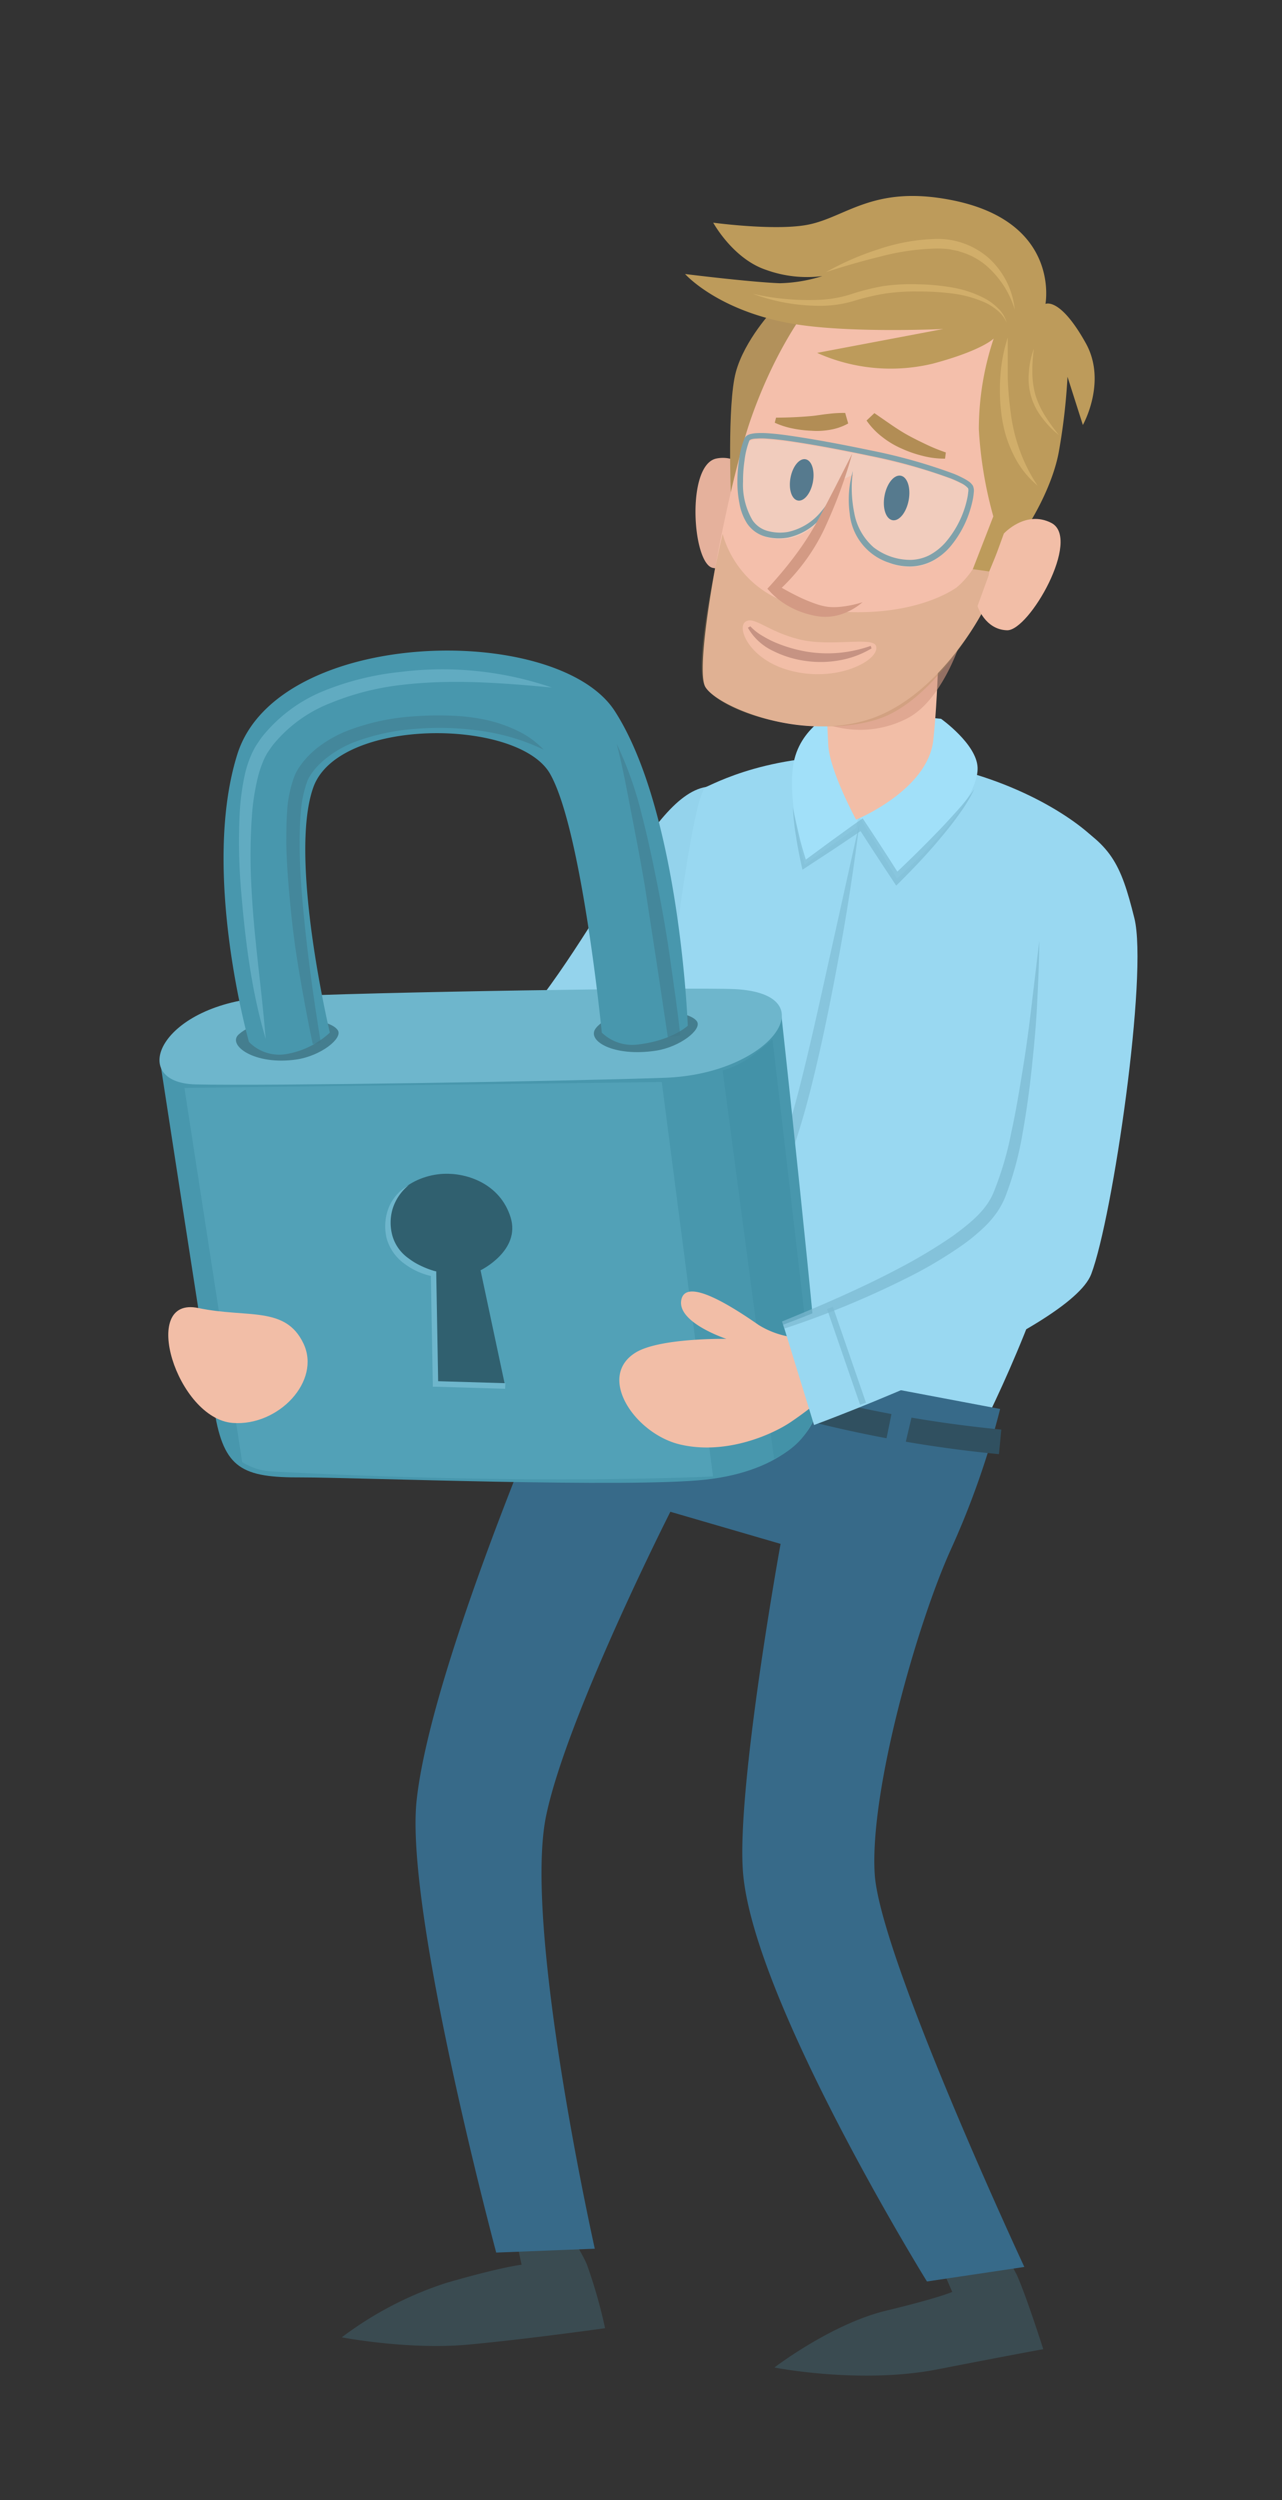 <?xml version="1.0" encoding="UTF-8"?><svg xmlns="http://www.w3.org/2000/svg" width="204.59" height="398.81" viewBox="0 0 204.59 398.81">
  <rect x="0" y="0" width="204.59" height="398.81" fill="#333333" stroke="none"/>
  <defs>
    <style>
      .cls-1 {
        fill: #94d3ec;
      }

      .cls-2 {
        fill: #99d8f1;
      }

      .cls-22, .cls-3 {
        opacity: 0.6;
      }

      .cls-4 {
        fill: #7cb9d1;
      }

      .cls-5 {
        fill: #3a4b51;
      }

      .cls-6 {
        fill: #376a89;
      }

      .cls-19, .cls-7 {
        fill: none;
        stroke-miterlimit: 10;
      }

      .cls-7 {
        stroke: #305060;
        stroke-width: 3.94px;
      }

      .cls-8 {
        fill: #4897ad;
      }

      .cls-9 {
        fill: #6eb6cc;
      }

      .cls-10, .cls-15 {
        fill: #407889;
      }

      .cls-10 {
        opacity: 0.9;
      }

      .cls-11 {
        fill: #4392a8;
      }

      .cls-12 {
        fill: #52a1b7;
      }

      .cls-13 {
        opacity: 0.65;
      }

      .cls-14 {
        opacity: 0.5;
      }

      .cls-16 {
        fill: #2c5866;
        opacity: 0.89;
      }

      .cls-17 {
        fill: #f2bea7;
      }

      .cls-18 {
        opacity: 0.71;
      }

      .cls-19 {
        stroke: #7cb9d1;
        opacity: 0.69;
      }

      .cls-20 {
        fill: #a1e0f9;
      }

      .cls-21 {
        opacity: 0.67;
      }

      .cls-22, .cls-32 {
        fill: #d39a84;
      }

      .cls-23 {
        fill: #e5b19c;
      }

      .cls-24, .cls-26 {
        fill: #b2915b;
      }

      .cls-25 {
        fill: #f4bfab;
      }

      .cls-26 {
        opacity: 0.3;
      }

      .cls-27 {
        fill: #bd9b5b;
      }

      .cls-28 {
        fill: #29536d;
      }

      .cls-29 {
        fill: #b28d55;
      }

      .cls-30 {
        fill: #e8f6f9;
        opacity: 0.24;
      }

      .cls-31 {
        fill: #80a1aa;
      }

      .cls-33 {
        fill: #c69383;
      }

      .cls-34 {
        fill: #d1ae6a;
      }
    </style>
  </defs>
  <g id="Ebene_31" data-name="Ebene 31">
    <path class="cls-1" d="M78.12,168.72c16.5-16.35,25-41.64,34.56-43.19s8.48,13.65,3,22.81-25,33.47-25,33.47Z"/>
    <path class="cls-2" d="M143.14,121c16.28,1.73,27.1,8.64,31.15,12.42s-1.73,48.85-5.78,64.5-14,34.27-14,34.27L88.09,221.42s13.76-27.26,15.92-42.64,6.24-52.17,8.67-53.25S125.33,119.14,143.14,121Z"/>
    <g class="cls-3">
      <path class="cls-4" d="M137.16,131.32c-.87,6.92-1.92,13.83-3.18,20.69s-2.63,13.72-4.3,20.51c-.84,3.39-1.78,6.79-2.9,10.12s-2.33,6.6-3.63,9.84q-3.87,9.75-8.58,19.11,3.74-9.76,7.26-19.6a191.81,191.81,0,0,0,6.11-19.9c1.69-6.74,3.15-13.55,4.67-20.35S135.61,138.12,137.16,131.32Z"/>
    </g>
    <path class="cls-5" d="M156.83,353.81a84,84,0,0,1,5.43,9.05c1.51,3.32,4.23,11.87,4.23,11.87s-4.53.81-16.9,3.22-26-.3-26-.3,9.05-6.94,17.81-9.06,10.56-3,10.56-3l-3.92-9.06Z"/>
    <path class="cls-5" d="M87.67,351.69s4.53,6.08,6,9.56a79.53,79.53,0,0,1,2.89,10.13S84.27,373.12,74.72,374s-20.18-1.16-20.18-1.16a56.55,56.55,0,0,1,16.7-8.69c9-2.6,12-2.89,12-2.89l-1.44-6.66Z"/>
    <path class="cls-6" d="M92.09,212l67.52,12.75a133,133,0,0,1-7.83,22.33c-5.4,11.88-13,38.59-12.19,51.82s23.88,62.71,23.88,62.71l-15.54,2.32s-27.74-44.79-29.36-65.3c-1.06-13.48,6-52.36,6-52.36l-17.59-5.12s-16.5,32.56-19.82,48.46c-3.72,17.8,7.76,69.09,7.76,69.09l-15.73.62s-14.62-54.49-12.7-72.14C69,263.93,92.09,212,92.09,212Z"/>
    <path class="cls-7" d="M159.61,230a200.17,200.17,0,0,1-36.12-6.86c-17.86-5.35-24-7.38-24-7.38"/>
    <polygon class="cls-6" points="144.12 231.82 145.94 224.1 142.56 224.12 141.07 231.43 144.12 231.82"/>
    <g id="Ebene_33" data-name="Ebene 33">
      <path class="cls-8" d="M25.61,169.73s7.39,48,8.63,55.46c1.5,9.08,4.41,10.53,13.91,10.48,8.64,0,52.36,1.7,64.5.35s18.08-7.56,18.08-13.22-6.09-61.45-6.09-61.45Z"/>
      <path class="cls-9" d="M43,159.05c15.67-.84,68.12-1.58,74.28-1.27,14.83.76,5.82,13.52-11.11,14.14-16.15.58-63.89,1.32-74.95,1.06S25.49,160,43,159.05Z"/>
      <path class="cls-10" d="M38.1,165c-1.9,1.69,2.49,5,9.25,4,3.86-.58,7.4-3.38,6.56-4.66C52.46,162.07,42.11,161.43,38.1,165Z"/>
      <path class="cls-10" d="M95.1,164c-1.6,2,2.81,4.63,9.57,3.6,3.86-.59,7.39-3.38,6.56-4.66C109.78,160.66,98,160.3,95.1,164Z"/>
      <path class="cls-8" d="M39.73,166.2a6.76,6.76,0,0,0,6.14,1.91,13.57,13.57,0,0,0,6.77-3.39S46,136.83,50,125.6s32.7-11.06,37.78-2.17,8.26,41.29,8.26,41.29a7,7,0,0,0,5.72,1.9c5.5-.63,8-3,8-3s-1.27-34.09-11.64-50.18c-9.17-14.23-53.8-13.39-60.23,6.83C32,138.94,39.73,166.2,39.73,166.2Z"/>
      <path class="cls-11" d="M123.28,165.77l6.89,59.3a10.87,10.87,0,0,1-2.64,4.84,12.69,12.69,0,0,1-4,2.78l-8.21-61.93a15.47,15.47,0,0,0,4.54-2.2C121.81,167.09,123.28,165.77,123.28,165.77Z"/>
      <path class="cls-12" d="M29.43,173.54l9.22,59.69a9.87,9.87,0,0,0,4.83,1.49c42.29,2.25,70.31.79,70.31.79l-8.18-62.91Z"/>
      <g class="cls-13">
        <path class="cls-9" d="M42.4,165.72c-2.31-7.79-3.28-15.86-3.95-23.95a92.18,92.18,0,0,1-.19-12.22,38.33,38.33,0,0,1,.85-6.16,17.22,17.22,0,0,1,1-3,13,13,0,0,1,.77-1.48c.3-.45.59-.89.91-1.33a24.27,24.27,0,0,1,10.08-7.45,44.62,44.62,0,0,1,12-2.94,53.84,53.84,0,0,1,24.19,2.48c-8.07-.75-16-1.36-23.94-.42a42.63,42.63,0,0,0-11.41,2.91,22.19,22.19,0,0,0-9.2,6.73c-.28.38-.55.78-.81,1.16a10.6,10.6,0,0,0-.63,1.21,18.47,18.47,0,0,0-.91,2.69,36.73,36.73,0,0,0-.93,5.8,91.88,91.88,0,0,0-.09,12C40.53,149.7,41.76,157.65,42.4,165.72Z"/>
      </g>
      <g class="cls-14">
        <path class="cls-15" d="M49.91,166.54c-.75-3.49-1.39-7-2-10.5s-1.11-7-1.47-10.6-.67-7.11-.75-10.71c0-1.8,0-3.6.14-5.43A19,19,0,0,1,47,123.78a6.88,6.88,0,0,1,.73-1.36,12.53,12.53,0,0,1,.87-1.16,14.47,14.47,0,0,1,2.08-2,19.57,19.57,0,0,1,4.89-2.75,36.21,36.21,0,0,1,10.7-2.26,51.79,51.79,0,0,1,5.43-.1,32.21,32.21,0,0,1,5.43.59,22.72,22.72,0,0,1,5.21,1.71,14.22,14.22,0,0,1,4.43,3.14,33.89,33.89,0,0,0-10-3,46.11,46.11,0,0,0-10.38-.33,34.38,34.38,0,0,0-10,2.18A17.38,17.38,0,0,0,52,121a13.48,13.48,0,0,0-1.76,1.7,9.74,9.74,0,0,0-.72,1,5,5,0,0,0-.51,1,18.38,18.38,0,0,0-1,4.88c-.16,1.72-.2,3.46-.19,5.21,0,3.51.27,7,.6,10.55.66,7,1.64,14.06,2.78,21Z"/>
      </g>
      <g class="cls-14">
        <path class="cls-15" d="M98.41,118.64a58,58,0,0,1,4,11.27c1,3.86,1.82,7.77,2.59,11.67s1.45,7.83,2,11.76,1.14,7.87,1.57,11.84l-2,.25-1.76-11.75L103,141.94c-.63-3.91-1.39-7.79-2.14-11.67S99.41,122.5,98.41,118.64Z"/>
      </g>
      <path class="cls-16" d="M69.18,203.18s-5.81-1.06-7.2-6.54,3.77-9.17,8.83-9.4c3.76-.16,9,1.6,10.67,6.93s-4.79,8.46-4.79,8.46l3.93,18.47-11.14,0Z"/>
      <path class="cls-9" d="M80.61,221.53l-11.13-.33h-.41v-.41l-.32-17.59.35.41h0a11.22,11.22,0,0,1-4.52-2,7.46,7.46,0,0,1-2.88-4.09,8.17,8.17,0,0,1,.35-4.92,7.25,7.25,0,0,1,3.2-3.57,7.92,7.92,0,0,0-2.59,3.79,7.77,7.77,0,0,0,0,4.43,6.66,6.66,0,0,0,2.56,3.49,10.53,10.53,0,0,0,1.94,1.17,14.05,14.05,0,0,0,2.12.82h0l.34.08v.33l.31,17.59-.42-.42,11.14.33Z"/>
    </g>
    <path class="cls-17" d="M126.47,213.3a13.86,13.86,0,0,1-5.39-1.94c-3.78-2.62-11.52-7.73-12.34-4.07s7.18,6.28,7.18,6.28-10.69-.19-14.52,2.21c-6.21,3.88-.06,12.9,7.07,14.62S123,229,126.22,226.82a56.36,56.36,0,0,0,5.16-3.93Z"/>
    <path class="cls-2" d="M169.48,130.24c7.86,4.42,9.34,7.37,11.55,16.22s-3.44,47.68-6.88,56.77-44.24,24.08-44.24,24.08l-4.92-16s29-10.57,33.67-19.17,6.88-44.48,6.88-44.48Z"/>
    <g class="cls-18">
      <path class="cls-4" d="M124.8,210.8c3.15-1.29,6.31-2.61,9.4-4s6.19-2.86,9.19-4.45a83.22,83.22,0,0,0,8.69-5.21c2.71-2,5.33-4.06,6.51-7a51.93,51.93,0,0,0,2.83-9.65c.73-3.31,1.27-6.68,1.82-10.05s1-6.76,1.4-10.16.82-6.79,1.21-10.2c0,3.43-.18,6.85-.35,10.28s-.51,6.85-.87,10.26-.84,6.83-1.45,10.23a51.8,51.8,0,0,1-2.76,10.09,13.2,13.2,0,0,1-1.3,2.42,15.81,15.81,0,0,1-1.77,2.11,29.51,29.51,0,0,1-4.09,3.37,68.74,68.74,0,0,1-9,5.25,143.24,143.24,0,0,1-19.1,7.84Z"/>
    </g>
    <path class="cls-17" d="M31.65,208.65c7.85,1.64,13.89-.38,16.77,5.64s-4,13.24-11.27,12.69C28.22,226.3,22.16,206.66,31.65,208.65Z"/>
    <line class="cls-19" x1="132.45" y1="208.63" x2="137.73" y2="223.92"/>
  </g>
  <g id="Ebene_30_Kopie" data-name="Ebene 30 Kopie">
    <path class="cls-20" d="M137,130.07l6.14,10.06s13.12-11.47,12.87-17.7c-.15-3.74-5.83-7.77-5.83-7.77l-16.06-1.53s-5.85,2.09-7.33,7.93,1.62,16.86,1.62,16.86l8.22-5.86"/>
    <g class="cls-21">
      <path class="cls-4" d="M155.5,125.85a25.23,25.23,0,0,1-2.47,4.07c-.91,1.3-1.91,2.54-2.93,3.75-2,2.43-4.21,4.74-6.47,7l-.61.6-.48-.73c-1.89-2.85-3.76-5.7-5.6-8.58l1,.2c-1.52,1.06-3.07,2.08-4.61,3.12l-4.66,3.06-.61.4-.15-.68c-.33-1.53-.64-3.06-.87-4.6a36.66,36.66,0,0,1-.5-4.66c.29,1.53.65,3,1,4.54s.82,3,1.27,4.47l-.76-.28,4.49-3.31c1.51-1.08,3-2.19,4.52-3.25l.61-.43.42.63q2.84,4.26,5.57,8.59l-1.09-.13c2.29-2.14,4.54-4.35,6.72-6.6,1.11-1.12,2.17-2.28,3.22-3.45A33.79,33.79,0,0,0,155.5,125.85Z"/>
    </g>
    <path class="cls-17" d="M150,94.39s-.13,15.44-1.06,23.69c-.9,8-12.32,12.67-12.32,12.67s-4.22-7.77-4.44-11.9c-.25-4.67-.52-11.36-.52-11.36Z"/>
    <path class="cls-22" d="M153.22,102.57s-2.91,9.27-8.55,12.08a16.4,16.4,0,0,1-12.87.83Z"/>
    <path class="cls-23" d="M119.71,75.49a5.08,5.08,0,0,0-5.32-2.36c-4.94.88-3.91,16.81-.63,17.46a6,6,0,0,0,5.73-2Z"/>
    <path class="cls-24" d="M116.65,79.24s-.61-14.65.77-19.84,6.06-10.1,6.06-10.1l8.5.63L119.47,80Z"/>
    <path class="cls-25" d="M156.75,97.69s-6.68,13-17.5,16.86-24.57-1.64-26.66-4.93,3.71-32.84,7.31-43C124.21,54.4,129.74,48,129.74,48s24.87-4.66,30.09,2.6,1.13,29.76,0,35.31A115.85,115.85,0,0,1,156.75,97.69Z"/>
    <path class="cls-26" d="M157.89,91.16l-1.14,6.53s-7.27,13.73-16.32,16.91-24.23,0-27.84-5c-2.35-3.24,2.74-24.45,2.74-24.45s2.17,10.07,14,11.9c12.93,2,20.53-1.43,23.32-3.33a13.73,13.73,0,0,0,3.19-3.93Z"/>
    <path class="cls-17" d="M127.59,102c-5.11-1.25-7.32-3.85-8.67-2.79s.77,6,7,7.71c7.62,2.12,14.56-1.64,13.89-3.86C139.35,101.48,132.61,103.23,127.59,102Z"/>
    <path class="cls-27" d="M158.58,54s-1.8,1.89-9.69,4a28.68,28.68,0,0,1-18.49-1.71l20.13-3.81s-15.28.73-24.29-.88c-11.8-2.1-16.91-7.89-16.91-7.89s10.26,1.28,15.11,1.47a24.32,24.32,0,0,0,6.79-1.14,19.22,19.22,0,0,1-9-1c-5.28-1.78-8.41-7.52-8.41-7.52s10.24,1.39,15.37.27c5.92-1.28,10.19-6.12,22-4,18.2,3.23,15.65,16.69,15.65,16.69s2.3-1.16,6.43,6.25c3.45,6.17-.46,13.06-.46,13.06l-2.45-7.69A98.19,98.19,0,0,1,169,71.92c-1,5.73-4.68,11.48-4.68,11.48l-3.93,1.66-2.52,6.1-2.62-.37,3.27-8.42a64.88,64.88,0,0,1-2.31-13.88A45.7,45.7,0,0,1,158.58,54Z"/>
    <path class="cls-17" d="M160.2,85.11s3.47-3.8,7.57-1.7c4.88,2.5-3.53,17.25-7.07,17.13S156,96.68,156,96.68Z"/>
    <ellipse class="cls-28" cx="143.09" cy="79.42" rx="3.61" ry="1.96" transform="translate(38.81 205.56) rotate(-79.45)"/>
    <ellipse class="cls-28" cx="127.94" cy="76.55" rx="3.35" ry="1.82" transform="translate(29.26 188.31) rotate(-79.45)"/>
    <path class="cls-29" d="M150.82,73.16a13.67,13.67,0,0,1-3.56-.44,19.07,19.07,0,0,1-3.36-1.16,14.16,14.16,0,0,1-3.11-1.86,11.75,11.75,0,0,1-2.5-2.62l1.25-1.18,2.68,1.85c.9.61,1.77,1.18,2.72,1.7s1.93,1,2.94,1.48,2,.88,3.06,1.24Z"/>
    <path class="cls-29" d="M135.36,67.55a8.93,8.93,0,0,1-2.86,1,11.8,11.8,0,0,1-3,.16,18.53,18.53,0,0,1-3-.36,12.89,12.89,0,0,1-2.86-.92l.21-.81c1.88,0,3.75-.09,5.58-.25.9-.08,1.78-.25,2.69-.34a19.4,19.4,0,0,1,2.76-.16Z"/>
    <path class="cls-30" d="M134.67,76.39s-3.48,11.15-11.87,9.42c-6.81-1.41-4.29-14.44-3.39-15.32s5.77-.38,16.85,1.8S154.47,77,155,78.35s-2.76,14.4-12.26,11.72-6.56-14.37-6.56-14.37"/>
    <path class="cls-31" d="M134.55,75.82a17.23,17.23,0,0,1-3,6.12,9.6,9.6,0,0,1-5.75,3.8,8.34,8.34,0,0,1-3.55-.12,5.23,5.23,0,0,1-3-2.08A8.67,8.67,0,0,1,118,80.26a16.89,16.89,0,0,1-.32-3.46,23.09,23.09,0,0,1,.26-3.43,13,13,0,0,1,.86-3.41,1.18,1.18,0,0,1,.4-.48,1.88,1.88,0,0,1,.51-.23,5.18,5.18,0,0,1,.92-.15,14.57,14.57,0,0,1,1.75,0c1.14.07,2.27.2,3.39.36,4.49.64,8.92,1.5,13.35,2.42a86.31,86.31,0,0,1,13.08,3.69,15.91,15.91,0,0,1,1.57.73,6.8,6.8,0,0,1,.77.46,2.34,2.34,0,0,1,.73.74,2,2,0,0,1,.13,1.06,8.32,8.32,0,0,1-.11.89,16,16,0,0,1-.41,1.69,16.72,16.72,0,0,1-3.27,6.1,9.75,9.75,0,0,1-2.76,2.21,8,8,0,0,1-3.46.91,9.56,9.56,0,0,1-3.49-.59,9.18,9.18,0,0,1-6.3-7.86,16.19,16.19,0,0,1,.51-6.79,20.07,20.07,0,0,0,.21,6.66,9.51,9.51,0,0,0,3.1,5.53,9.62,9.62,0,0,0,5.94,2,6.94,6.94,0,0,0,3-.77,9.19,9.19,0,0,0,2.51-2A15.77,15.77,0,0,0,154,80.89a15.41,15.41,0,0,0,.4-1.59,7.49,7.49,0,0,0,.11-.79,1.45,1.45,0,0,0,0-.6,3.41,3.41,0,0,0-1.14-.85q-.72-.37-1.5-.69a86,86,0,0,0-12.93-3.64c-4.4-.92-8.84-1.78-13.28-2.42-1.11-.15-2.23-.28-3.33-.35a11.22,11.22,0,0,0-1.64,0c-.51,0-1.09.14-1.13.39a13.36,13.36,0,0,0-.75,3.14,21.67,21.67,0,0,0-.23,3.31,11.15,11.15,0,0,0,1.52,6.2,4.28,4.28,0,0,0,2.46,1.71,7.44,7.44,0,0,0,3.15.15,9.41,9.41,0,0,0,5.4-3.34A22.8,22.8,0,0,0,134.55,75.82Z"/>
    <path class="cls-32" d="M136,72.37c-.55,2-1.21,4-1.94,6s-1.55,3.91-2.43,5.84a31.18,31.18,0,0,1-3.29,5.49A32.73,32.73,0,0,1,124,94.46h0l0-1.13c1,.58,2.11,1.2,3.19,1.73a25.08,25.08,0,0,0,3.31,1.37,9.73,9.73,0,0,0,1.69.38,9.49,9.49,0,0,0,1.77,0,17,17,0,0,0,3.69-.75A10,10,0,0,1,134.21,98a8.17,8.17,0,0,1-4.13.23,13.91,13.91,0,0,1-3.83-1.32A12.2,12.2,0,0,1,123,94.49l-.54-.58.51-.55h0c1.35-1.5,2.69-3.09,3.91-4.73a46.11,46.11,0,0,0,3.35-5.13c1-1.79,1.95-3.67,2.92-5.52Z"/>
    <path class="cls-33" d="M139.09,103.43a15,15,0,0,1-5.06,1.89,17,17,0,0,1-5.46.11,16.57,16.57,0,0,1-5.22-1.61,9,9,0,0,1-4-3.69l.4-.22a8.32,8.32,0,0,0,2,1.56,15.78,15.78,0,0,0,2.25,1.13,22.42,22.42,0,0,0,4.88,1.37,20.46,20.46,0,0,0,5.07.16,21.27,21.27,0,0,0,5-1.1Z"/>
    <path class="cls-34" d="M160.82,53.84c0,2.1,0,4.16,0,6.21a53.76,53.76,0,0,0,.52,6.1A27.07,27.07,0,0,0,162.8,72a25.67,25.67,0,0,0,2.79,5.47,14.77,14.77,0,0,1-3.88-5,20.12,20.12,0,0,1-1.19-3,22.8,22.8,0,0,1-.67-3.14,29.9,29.9,0,0,1-.2-6.34A25.46,25.46,0,0,1,160.82,53.84Z"/>
    <path class="cls-34" d="M165,55.62a23.79,23.79,0,0,0-.25,3.75,13.78,13.78,0,0,0,.49,3.64,14.53,14.53,0,0,0,1.54,3.33A30.58,30.58,0,0,0,169,69.41a14.15,14.15,0,0,1-2.67-2.74,10.12,10.12,0,0,1-2.13-7.32A12.48,12.48,0,0,1,165,55.62Z"/>
    <path class="cls-34" d="M161.94,49.38a15,15,0,0,0-4.81-7.23,11.16,11.16,0,0,0-3.76-1.95l-.51-.17-.52-.1c-.34-.06-.68-.16-1-.19a15.4,15.4,0,0,0-2.15-.09,38.53,38.53,0,0,0-8.72,1.28q-4.35,1.07-8.65,2.48a44.61,44.61,0,0,1,8.32-3.63,31.21,31.21,0,0,1,9-1.66,12.34,12.34,0,0,1,8.74,3.13A12.88,12.88,0,0,1,161.94,49.38Z"/>
    <path class="cls-34" d="M160.65,51.48a5.08,5.08,0,0,0-1.6-2.06,8.61,8.61,0,0,0-2.24-1.33,18.75,18.75,0,0,0-5.06-1.3,42,42,0,0,0-5.27-.29,32.64,32.64,0,0,0-5.24.33,37,37,0,0,0-5.13,1.22,18.82,18.82,0,0,1-5.43.73,30.58,30.58,0,0,1-10.57-1.93,36.44,36.44,0,0,0,5.26.84,39,39,0,0,0,5.29.14,19.44,19.44,0,0,0,5.13-.89,35.94,35.94,0,0,1,5.27-1.32,31.93,31.93,0,0,1,5.43-.27,35.23,35.23,0,0,1,5.41.5,17.57,17.57,0,0,1,5.17,1.71,8.75,8.75,0,0,1,2.2,1.62A4.8,4.8,0,0,1,160.65,51.48Z"/>
  </g>
</svg>
